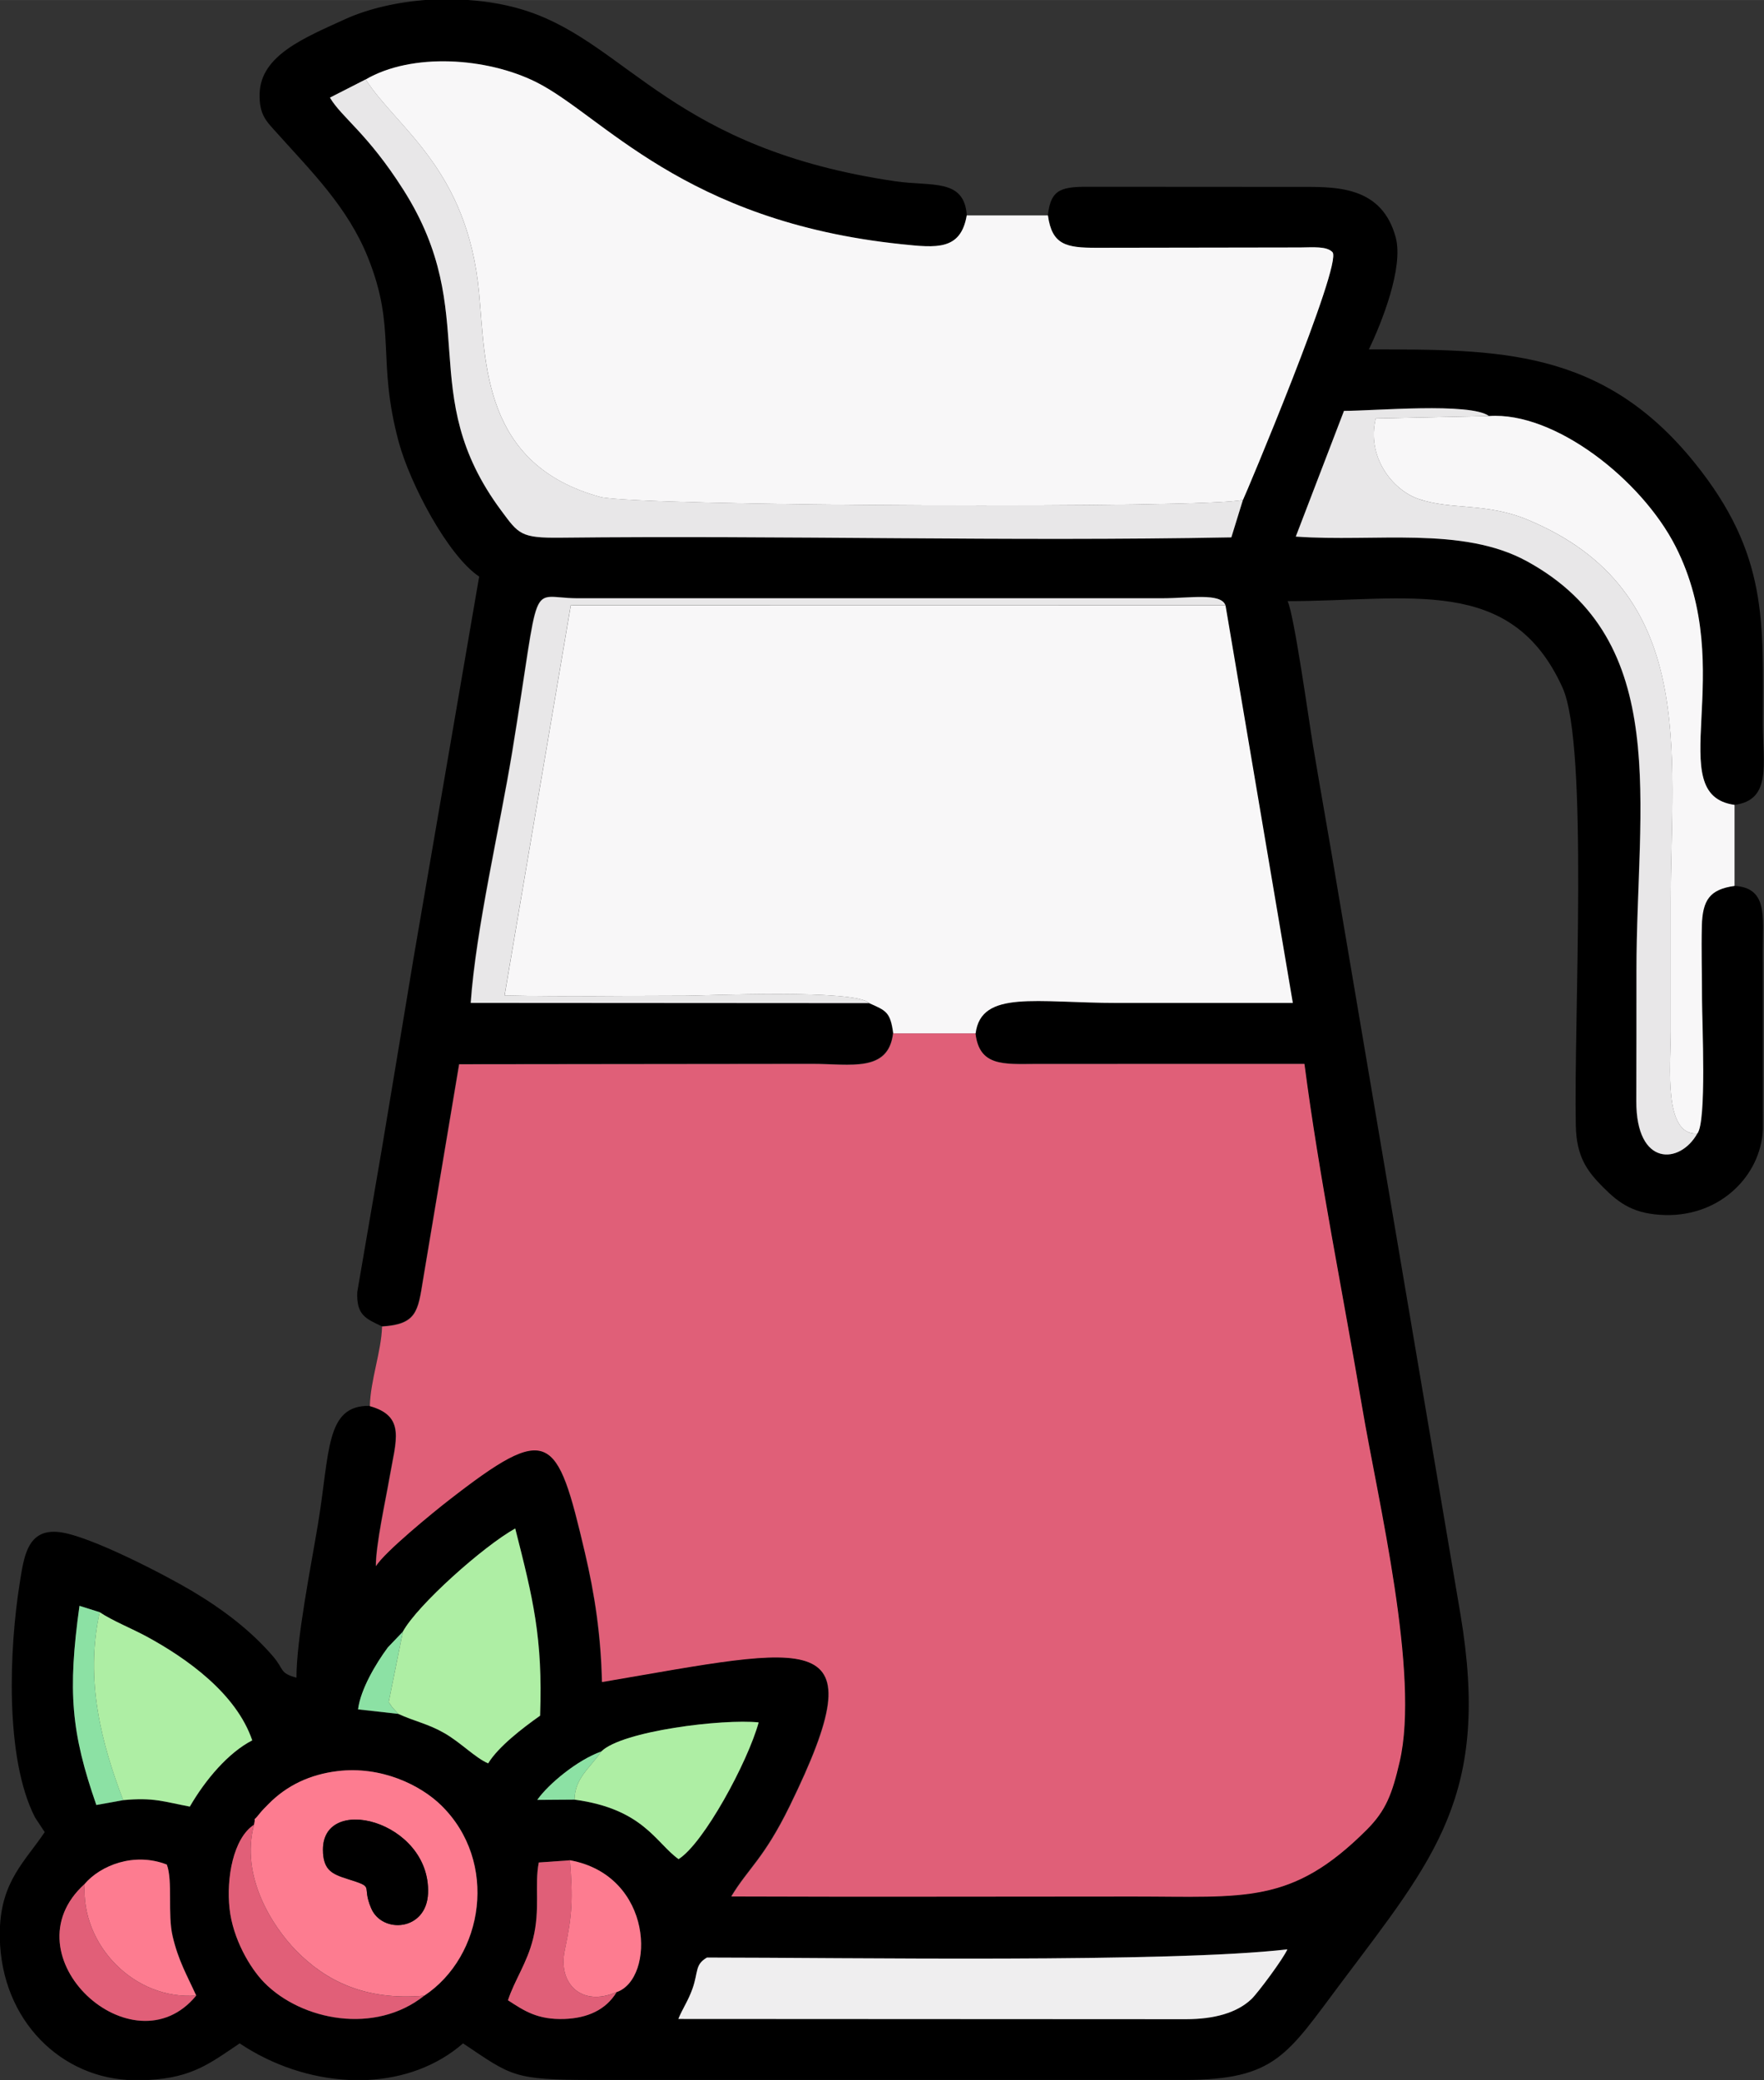 <?xml version="1.0" encoding="UTF-8"?> <!-- Creator: CorelDRAW 2020 (64-Bit) --> <svg xmlns="http://www.w3.org/2000/svg" xmlns:xlink="http://www.w3.org/1999/xlink" xmlns:xodm="http://www.corel.com/coreldraw/odm/2003" xml:space="preserve" width="114.896mm" height="135.45mm" style="shape-rendering:geometricPrecision; text-rendering:geometricPrecision; image-rendering:optimizeQuality; fill-rule:evenodd; clip-rule:evenodd" viewBox="0 0 273.05 321.89"><rect x="0" y="0" width="273.05" height="321.89" fill="#333333" stroke="none"/> <defs> <style type="text/css"> <![CDATA[ .fil0 {fill:black} .fil8 {fill:#8CE1A4} .fil6 {fill:#AEEEA4} .fil1 {fill:#E05F78} .fil7 {fill:#E15F78} .fil3 {fill:#E8E7E8} .fil4 {fill:#EFEEEF} .fil2 {fill:#F8F7F8} .fil5 {fill:#FD7C90} ]]> </style> </defs> <g id="Слой_x0020_1">  <g id="_2034169292048"> <path class="fil0" d="M95.44 308.27c-1.69,2.8 -4.6,4.02 -8.03,4.15 -4.23,0.16 -6.3,-1.28 -8.79,-2.89 1.02,-3.12 2.95,-5.75 3.88,-9.49 1.16,-4.66 0.19,-8.27 0.89,-11.83l4.83 -0.34c13.03,2.39 13.21,18.36 7.22,20.41zm-29.02 -308.27l6.07 0c3.26,0.22 6.46,0.81 9.37,1.8 15.42,5.23 22.46,21.23 56.74,26.25 5.61,0.82 10.67,-0.5 11.05,5.28 -0.93,5.46 -4.73,5.01 -10.06,4.46 -33.92,-3.53 -46.38,-20.02 -56.63,-25.11 -7.63,-3.79 -19.17,-4.57 -26.36,-0.38l-5.53 2.82c1.83,3.1 5.8,5.49 11.38,14.28 12.28,19.35 1.64,31.44 15.13,49.62 2.7,3.64 2.99,4.27 9.21,4.2 34.53,-0.38 69.33,0.61 103.81,-0.05l1.8 -5.83c0.16,-0.2 15.48,-36.56 13.85,-38.32 -0.88,-0.95 -3.02,-0.75 -5.01,-0.73l-31.49 0.05c-4.73,0 -6.92,-0.43 -7.55,-5.01 0.45,-4.28 2.28,-4.46 6.92,-4.43l32.72 0.02c5.46,-0.02 12.12,0.12 14.2,7.8 1.27,4.68 -2.24,13.37 -4.15,17.35 19.85,0 36.07,-0.22 50.39,17.5 11.54,14.28 10.59,24.81 10.59,40.34 0,6.28 1.42,11.9 -4.4,12.64 -11.36,-1.59 0.73,-20.64 -9.13,-40 -5.25,-10.31 -18.71,-20.9 -28.88,-20.17 -2.87,-2.14 -17.83,-0.8 -22.45,-0.8l-7.46 19.45c12.28,0.89 25.74,-1.67 35.78,3.82 22.58,12.35 16.95,37.59 16.95,63.4 0,6.71 -0,13.42 -0.02,20.14 -0.03,10.24 6.8,9.77 9.44,5.01 1.47,-1.77 0.73,-17.24 0.73,-20.75 0,-3.73 -0.12,-7.65 -0.03,-11.36 0.1,-4.06 1.25,-5.68 5.06,-6.21 5.17,0.3 4.42,4.66 4.4,10.02l0.02 27.68c-0.32,7.12 -6.57,13.44 -15.11,13.24 -4.8,-0.12 -7.08,-1.75 -9.6,-4.28 -2.54,-2.54 -4.15,-4.77 -4.25,-9.58 -0.34,-16.13 2.01,-58.76 -2.05,-67.74 -7.93,-17.54 -23.71,-13.4 -42.56,-13.4 1.02,2.13 3.28,18.41 3.95,22.45 1.21,7.26 2.59,14.84 3.86,22.54l18.95 111.82c4.68,27.91 -3.95,37.64 -18.5,57.03 -8.37,11.15 -10.14,14.96 -24.21,15l-91.56 0c-12.41,0 -12.55,-0.59 -20.12,-5.66 -4.12,3.58 -9.33,5.39 -14.78,5.66l-2.89 0c-5.87,-0.28 -11.84,-2.26 -16.91,-5.66 -4.47,3 -7.32,5.32 -14.11,5.66l-3.26 0c-11.09,-0.68 -20.13,-10.16 -19.75,-23.28 0.22,-7.51 3.94,-10.58 6.94,-15.07l-1.5 -2.28c-4.75,-9.25 -3.95,-26.34 -2.38,-36.17 0.66,-4.12 1.15,-8.6 6.21,-7.97 4.73,0.59 16.46,6.71 20.5,9.12 4.7,2.8 9.04,6.06 12.52,10.11 1.74,2.03 0.97,2.58 3.62,3.29 0,-6.04 2.2,-16.98 3.32,-23.71 1.87,-11.23 1.14,-18.47 7.99,-18.35 5.61,1.58 4.06,5.28 3.05,11.12 -0.61,3.54 -2.13,10.39 -2.1,13.65 1.26,-2.14 8.99,-8.44 11.21,-10.16 15.65,-12.18 16.81,-10.39 21.13,8.01 1.57,6.67 2.49,12.93 2.65,20.08 32.83,-5.59 42.81,-8.93 29.09,19.14 -4.02,8.22 -6.41,9.63 -9.07,14.04 20.74,0.08 41.49,0.01 62.23,0.01 17.3,0 24.46,1.3 36.09,-10.3 3.02,-3.01 3.97,-5.58 5.13,-10.57 3.15,-13.53 -3.34,-40.29 -5.78,-54.69 -2.95,-17.48 -6.7,-35.88 -8.96,-53.28l-41.58 0.01c-5.02,0.03 -8.75,0.38 -9.34,-4.74 0.87,-6.75 9.4,-4.7 21.92,-4.7 9.06,0 18.12,0 27.18,0l-10.42 -61.53c-0.71,-1.97 -5.52,-1.08 -9.84,-1.08l-90.54 0c-7.68,-0.05 -5.47,-4 -10.01,23.74 -1.94,11.83 -5.61,27.33 -6.43,38.87l61.71 0.04c2.6,1.15 3.25,1.37 3.69,4.65 -0.72,6.11 -6.62,4.73 -12.49,4.73l-54.68 0.06 -5.59 33.38c-0.78,4.86 -0.99,6.88 -6.37,7.2 -2.54,-1.21 -3.92,-1.77 -3.78,-5.29l3.79 -22.07c1.63,-9.85 3.34,-19.93 4.93,-29.64l10.15 -59.01c-4.86,-3.25 -10.72,-14.4 -12.46,-20.86 -3.43,-12.76 -0.28,-17.41 -4.77,-28.55 -3.14,-7.79 -8.72,-13.25 -14.08,-19.24 -1.59,-1.78 -2.77,-2.75 -2.67,-6.13 0.18,-5.88 6.94,-8.6 13.13,-11.43 3.67,-1.68 8.26,-2.73 13.03,-3.05zm43.02 302.92c21.19,0 71.78,0.84 89.83,-1.27 -0.58,1.39 -4.57,6.75 -5.56,7.7 -2.26,2.15 -5.74,3.1 -10.07,3.11l-78.64 -0.04c0.67,-1.64 1.52,-2.78 2.2,-4.71 0.91,-2.58 0.34,-3.69 2.23,-4.79zm-70.11 -20.56c0.38,-1.69 -0.52,0.06 1.01,-1.89 0.26,-0.33 0.86,-0.93 1.22,-1.29 2.83,-2.88 6.41,-4.58 10.67,-5.1 6.8,-0.83 12.87,2.15 16.1,5.32 8.87,8.72 6.57,23.31 -2.65,29.43 -7.64,6.09 -19,3.84 -24.76,-2.01 -2.25,-2.29 -4.87,-6.8 -5.38,-11.46 -0.51,-4.68 0.56,-10.9 3.8,-12.99zm-8.95 26.45c-9.77,11.94 -29.57,-6.17 -17.26,-17.28 2.42,-2.83 7.61,-4.97 12.71,-2.99 0.95,2.51 0.09,7.65 0.9,11.1 0.9,3.79 2.21,6.01 3.65,9.17zm58.56 -30.32l-5.77 0.04c1.69,-2.43 6.18,-6.17 9.93,-7.5 3.23,-3.17 18.82,-5.07 24.35,-4.49 -1.69,6.15 -8.53,18.75 -12.4,21.16 -3.54,-2.54 -5.46,-7.78 -16.11,-9.21zm-73.49 -29c2,1.34 4.96,2.51 7.32,3.79 6.18,3.36 13.82,8.77 16.29,16.04 -3.72,1.91 -7.25,6.09 -9.66,10.25 -4,-0.76 -5.6,-1.45 -10.31,-1l-4.17 0.75c-3.9,-11.21 -4.46,-17.56 -2.61,-30.82l3.14 0.99zm46.92 3.01c2.24,-4.11 12.45,-13.21 17.39,-15.96 2.74,10.77 4.29,16.92 3.85,28.97 -2.71,1.91 -6.48,4.81 -8.04,7.38 -2.01,-0.87 -4.21,-3.2 -6.74,-4.66 -2.54,-1.47 -4.62,-1.82 -7.17,-3l-6.23 -0.7c0.39,-3.11 2.74,-7.07 4.62,-9.6l2.32 -2.42z"></path> <path class="fil1" d="M59.14 205.28c-0.11,3.84 -1.8,8.3 -1.89,12.31 5.61,1.58 4.06,5.28 3.05,11.12 -0.61,3.54 -2.13,10.39 -2.1,13.65 1.26,-2.14 8.99,-8.44 11.21,-10.16 15.65,-12.18 16.81,-10.39 21.13,8.01 1.57,6.67 2.49,12.93 2.65,20.08 32.83,-5.59 42.81,-8.93 29.09,19.14 -4.02,8.22 -6.41,9.63 -9.07,14.04 20.74,0.08 41.49,0.01 62.23,0.01 17.3,0 24.46,1.3 36.09,-10.3 3.02,-3.01 3.97,-5.58 5.13,-10.57 3.15,-13.53 -3.34,-40.29 -5.78,-54.69 -2.95,-17.48 -6.7,-35.88 -8.96,-53.28l-41.58 0.01c-5.02,0.03 -8.75,0.38 -9.34,-4.74l-12.75 0c-0.72,6.11 -6.62,4.73 -12.49,4.73l-54.68 0.06 -5.59 33.38c-0.78,4.86 -0.99,6.88 -6.37,7.2z"></path> <path class="fil2" d="M134.58 155.25c2.6,1.15 3.25,1.37 3.69,4.65l12.75 0c0.87,-6.75 9.4,-4.7 21.92,-4.7 9.06,0 18.12,0 27.18,0l-10.42 -61.53 -101.34 -0.01 -10.25 60.38c9.32,0.22 18.84,0.04 28.19,0.04 2.67,0 26.28,-1.08 28.29,1.18z"></path> <path class="fil2" d="M56.6 12.29c4.84,7.56 15.75,13.78 17.55,32.97 1.03,10.98 0.58,26.65 18.76,31.64 5.35,1.47 94.8,1.84 99.5,0.44 0.16,-0.2 15.48,-36.56 13.85,-38.32 -0.88,-0.95 -3.02,-0.75 -5.01,-0.73l-31.49 0.05c-4.73,0 -6.92,-0.43 -7.55,-5.01l-12.57 0c-0.93,5.46 -4.73,5.01 -10.06,4.46 -33.92,-3.53 -46.38,-20.02 -56.63,-25.11 -7.63,-3.79 -19.17,-4.57 -26.36,-0.38z"></path> <path class="fil2" d="M262.73 175.41c1.47,-1.77 0.73,-17.24 0.73,-20.75 0,-3.73 -0.12,-7.65 -0.03,-11.36 0.1,-4.06 1.25,-5.68 5.06,-6.21l0 -12.54c-11.36,-1.59 0.73,-20.64 -9.13,-40 -5.25,-10.31 -18.71,-20.9 -28.88,-20.17l-17.53 0.37c-1.44,5.81 2.46,11.02 6.63,12.46 5.1,1.75 10.43,0.53 16.9,3.22 26.41,11 22.13,36.04 22.13,59.14 0,6.71 0,13.41 0,20.12 -0,5.21 -1.17,16.05 4.11,15.72z"></path> <path class="fil3" d="M192.41 77.33c-4.7,1.4 -94.15,1.02 -99.5,-0.44 -18.18,-4.99 -17.74,-20.66 -18.76,-31.64 -1.8,-19.18 -12.7,-25.41 -17.55,-32.97l-5.53 2.82c1.83,3.1 5.8,5.49 11.38,14.28 12.28,19.35 1.64,31.44 15.13,49.62 2.7,3.64 2.99,4.27 9.21,4.2 34.53,-0.38 69.33,0.61 103.81,-0.05l1.8 -5.83z"></path> <path class="fil3" d="M262.73 175.41c-5.28,0.33 -4.11,-10.51 -4.11,-15.72 0,-6.71 0,-13.41 0,-20.12 0,-23.09 4.28,-48.13 -22.13,-59.14 -6.47,-2.7 -11.8,-1.47 -16.9,-3.22 -4.17,-1.43 -8.07,-6.65 -6.63,-12.46l17.53 -0.37c-2.87,-2.14 -17.83,-0.8 -22.45,-0.8l-7.46 19.45c12.28,0.89 25.74,-1.67 35.78,3.82 22.58,12.35 16.95,37.59 16.95,63.4 0,6.71 -0,13.42 -0.02,20.14 -0.03,10.24 6.8,9.77 9.44,5.01z"></path> <path class="fil4" d="M109.43 302.92c-1.89,1.1 -1.32,2.21 -2.23,4.79 -0.68,1.93 -1.53,3.07 -2.2,4.71l78.64 0.04c4.32,-0.02 7.8,-0.97 10.07,-3.11 0.99,-0.94 4.98,-6.31 5.56,-7.7 -18.05,2.11 -68.64,1.27 -89.83,1.27z"></path> <path class="fil5" d="M50 286.68c-0.6,-9.38 16.68,-5.02 16.25,6.29 -0.22,5.85 -7.09,6.32 -8.8,2.33 -1.59,-3.71 0.79,-3.14 -3.69,-4.55 -2.38,-0.75 -3.59,-1.35 -3.77,-4.07zm-10.67 -4.33c-2.18,7.97 2.84,15.75 6.52,19.51 4.54,4.63 10.66,7.77 19.82,6.96 9.22,-6.12 11.52,-20.71 2.65,-29.43 -3.23,-3.17 -9.3,-6.15 -16.1,-5.32 -4.26,0.52 -7.84,2.22 -10.67,5.1 -0.35,0.36 -0.96,0.96 -1.22,1.29 -1.53,1.96 -0.63,0.21 -1.01,1.89z"></path> <path class="fil6" d="M62.36 252.49l-2.2 10.93c0.15,0.14 0.46,0.64 0.53,0.74l0.96 1.05c2.55,1.17 4.63,1.53 7.17,3 2.53,1.46 4.73,3.79 6.74,4.66 1.56,-2.57 5.32,-5.46 8.04,-7.38 0.44,-12.05 -1.11,-18.19 -3.85,-28.97 -4.94,2.75 -15.15,11.86 -17.39,15.96z"></path> <path class="fil3" d="M134.58 155.25c-2.01,-2.26 -25.62,-1.18 -28.29,-1.18 -9.34,0 -18.87,0.18 -28.19,-0.04l10.25 -60.38 101.34 0.01c-0.71,-1.97 -5.52,-1.08 -9.84,-1.08l-90.54 0c-7.68,-0.05 -5.47,-4 -10.01,23.74 -1.94,11.83 -5.61,27.33 -6.43,38.87l61.71 0.04z"></path> <path class="fil6" d="M19.07 278.56c4.71,-0.45 6.31,0.25 10.31,1 2.41,-4.16 5.95,-8.34 9.66,-10.25 -2.47,-7.26 -10.11,-12.67 -16.29,-16.04 -2.36,-1.28 -5.32,-2.45 -7.32,-3.79 -2.35,10.56 0.34,20.44 3.63,29.08z"></path> <path class="fil6" d="M93.08 271.02c-1.82,2.65 -4.08,4.1 -4.16,7.46 10.64,1.43 12.57,6.67 16.11,9.21 3.88,-2.41 10.71,-15.01 12.4,-21.16 -5.53,-0.58 -21.13,1.32 -24.35,4.49z"></path> <path class="fil5" d="M13.11 291.52c-0.62,9.51 7.75,18.01 17.26,17.28 -1.44,-3.16 -2.76,-5.38 -3.65,-9.17 -0.81,-3.45 0.05,-8.59 -0.9,-11.1 -5.1,-1.98 -10.29,0.16 -12.71,2.99z"></path> <path class="fil7" d="M65.67 308.82c-9.16,0.82 -15.28,-2.32 -19.82,-6.96 -3.68,-3.76 -8.7,-11.54 -6.52,-19.51 -3.24,2.1 -4.32,8.31 -3.8,12.99 0.51,4.65 3.13,9.17 5.38,11.46 5.76,5.85 17.13,8.1 24.76,2.01z"></path> <path class="fil5" d="M95.44 308.27c5.99,-2.04 5.81,-18.02 -7.22,-20.41 0.46,5.94 0.39,8.27 -0.81,13.97 -1.08,5.14 2.65,8.79 8.02,6.43z"></path> <path class="fil0" d="M50 286.68c0.17,2.72 1.39,3.32 3.77,4.07 4.47,1.41 2.1,0.84 3.69,4.55 1.7,3.99 8.58,3.52 8.8,-2.33 0.43,-11.3 -16.85,-15.67 -16.25,-6.29z"></path> <path class="fil1" d="M95.44 308.27c-5.38,2.35 -9.1,-1.29 -8.02,-6.43 1.2,-5.7 1.26,-8.04 0.81,-13.97l-4.83 0.34c-0.69,3.56 0.27,7.18 -0.89,11.83 -0.93,3.74 -2.86,6.37 -3.88,9.49 2.48,1.61 4.56,3.05 8.79,2.89 3.43,-0.13 6.34,-1.35 8.03,-4.15z"></path> <path class="fil7" d="M30.37 308.8c-9.51,0.73 -17.88,-7.77 -17.26,-17.28 -12.3,11.11 7.5,29.22 17.26,17.28z"></path> <path class="fil8" d="M19.07 278.56c-3.29,-8.64 -5.99,-18.52 -3.63,-29.08l-3.14 -0.99c-1.84,13.26 -1.29,19.61 2.61,30.82l4.17 -0.75z"></path> <path class="fil8" d="M61.65 265.21l-0.96 -1.05c-0.07,-0.09 -0.38,-0.6 -0.53,-0.74l2.2 -10.93 -2.32 2.42c-1.88,2.53 -4.23,6.5 -4.62,9.6l6.23 0.7z"></path> <path class="fil8" d="M88.93 278.48c0.07,-3.36 2.34,-4.81 4.16,-7.46 -3.75,1.33 -8.24,5.08 -9.93,7.5l5.77 -0.04z"></path> </g> </g> </svg> 